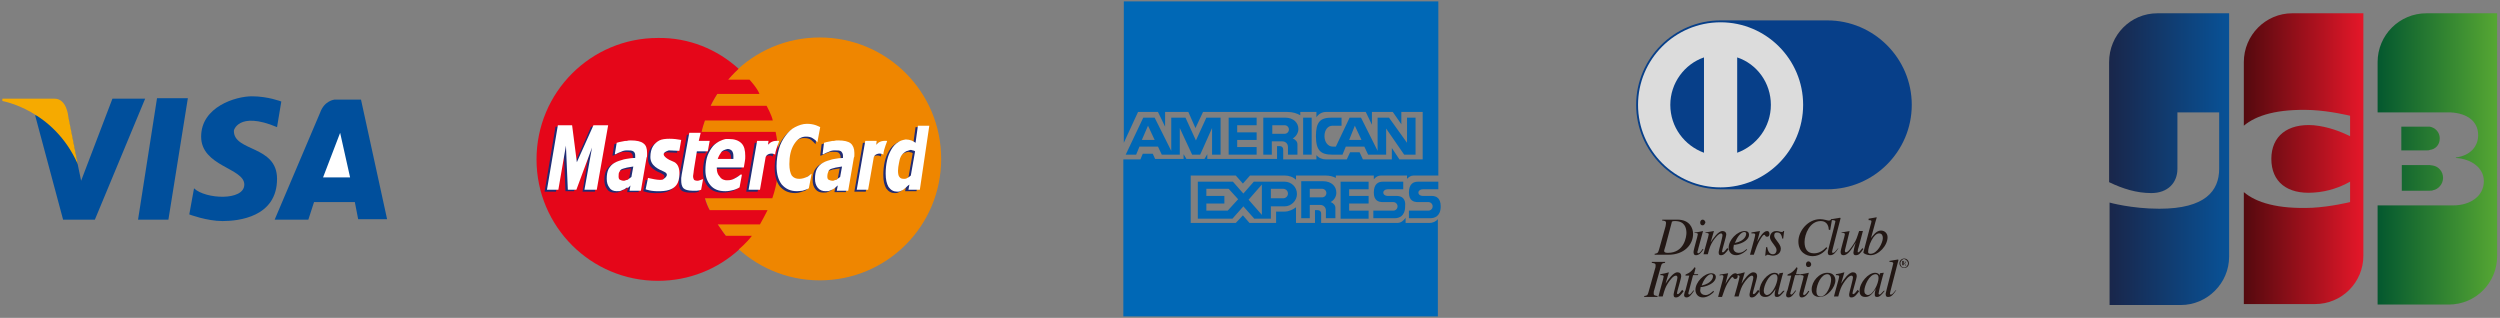 <?xml version="1.0" encoding="utf-8"?>
<!-- Generator: Adobe Illustrator 24.3.0, SVG Export Plug-In . SVG Version: 6.00 Build 0)  -->
<svg version="1.1" id="レイヤー_1" xmlns="http://www.w3.org/2000/svg" xmlns:xlink="http://www.w3.org/1999/xlink" x="0px"
	 y="0px" viewBox="0 0 527 67" style="enable-background:new 0 0 527 67;" xml:space="preserve">
<rect x="0" y="0" width="527" height="67" fill="#808080" stroke="none"/>
<style type="text/css">
	.st0{fill:#004F9C;}
	.st1{fill:#FFFFFF;}
	.st2{fill:#F6AA00;}
	.st3{fill:#EF8600;}
	.st4{fill:#E50619;}
	.st5{fill:#212C74;}
	.st6{fill-rule:evenodd;clip-rule:evenodd;fill:#212C74;}
	.st7{fill-rule:evenodd;clip-rule:evenodd;fill:#FFFFFF;}
	.st8{fill:#0068B6;}
	.st9{fill:#073F89;}
	.st10{fill:#DCDCDC;}
	.st11{fill:#221714;}
	.st12{fill:url(#SVGID_1_);}
	.st13{fill:url(#SVGID_2_);}
	.st14{fill:url(#SVGID_3_);}
</style>
<g>
	<g>
		<polygon class="st0" points="7.4,24.3 13.3,46.3 20,46.3 30.6,20.8 23.7,20.8 17.1,38.1 14.3,24.6 7.4,24.3 		"/>
		<polygon class="st0" points="33.1,20.7 29.1,46.3 35.5,46.3 39.6,20.7 33.1,20.7 		"/>
		<path class="st0" d="M58.4,26.8l0.9-5.4c0,0-2.8-1.1-6.2-1.1c-3.4,0-10.7,2.2-10.7,8.5c0,6.3,9.1,6.6,9.1,10.1
			c0,3.5-8.2,3.1-10.6,0.8l-1,5.5c0,0,3.7,1.4,7,1.4c3.3,0,11.5-0.8,11.5-8.9c0-7.1-9.1-5.7-9.1-10.1C49.2,27.7,50.1,23.3,58.4,26.8
			L58.4,26.8z"/>
		<path class="st0" d="M57.9,46.3H65l1.2-3.7h8.6l0.7,3.6h6.1L76.1,21h-5.6c0,0-2.1,0.2-3,2.7C66.5,26.1,57.9,46.3,57.9,46.3
			L57.9,46.3z"/>
		<polygon class="st1" points="73.8,37.4 68.1,37.4 71.7,28 73.8,37.4 		"/>
		<path class="st2" d="M16.4,34.6l-2-10c0,0-0.3-3.8-2.9-3.8H0.5v0.5C0.5,21.3,11.3,23.1,16.4,34.6L16.4,34.6z"/>
	</g>
	<g>
		<path class="st3" d="M147.2,33.5c0-14.1,11.4-25.6,25.6-25.6c14.1,0,25.6,11.4,25.6,25.6c0,14.1-11.4,25.6-25.6,25.6
			C158.7,59.1,147.2,47.6,147.2,33.5L147.2,33.5z"/>
		<path class="st4" d="M155.7,14.5c0,0-1.3,1.2-2.2,2.3l4.5,0c0,0,1.6,1.7,2.1,3h-8.9c0,0-0.9,1.4-1.4,2.5h11.8c0,0,1.1,2,1.3,3.1
			h-14.3c0,0-0.5,1.4-0.7,2.4l15.6,0c0.4,2,1.5,7.7-0.7,14l-14.2,0c0.2,0.8,0.6,1.8,1,2.5h12.2c-0.5,1-1.2,2.3-1.6,3l-8.9,0
			c0.5,0.7,1.2,1.8,1.7,2.4l5.5,0c-1,1.4-2.8,2.9-2.8,2.9h0l0.1,0c-4.5,4.1-10.5,6.6-17.1,6.6c-14.1,0-25.6-11.4-25.6-25.6
			c0-14.1,11.4-25.6,25.6-25.6C145.2,7.9,151.2,10.4,155.7,14.5L155.7,14.5z"/>
		<path class="st5" d="M143.1,29.9l-0.4,2.3l-2.2-0.1c0,0-1.1,0.3-1.1,0.8c0,0.5,0.8,1.1,2.1,1.6c1.2,0.5,1.3,2,1.2,3
			c-0.1,1-0.3,3.1-3.9,3.2c-2.1,0.1-3.2-0.4-3.2-0.4l0.5-2.4c0,0,2.7,0.7,3.2,0.3c0.6-0.4,1.3-1.1,0.2-1.6c-1.1-0.5-2.9-1.2-2.9-3.1
			c0-1.9,0.8-2.9,1.9-3.5C139.5,29.5,141.6,29.6,143.1,29.9L143.1,29.9z"/>
		<polygon class="st5" points="125.4,40.4 122.8,40.4 124.3,31.4 121,40.3 119.2,40.3 118.8,31.1 117.2,40.4 114.8,40.4 117.1,26.7 
			120.1,26.7 121.1,34.6 124.6,26.7 127.7,26.7 125.4,40.4 		"/>
		<path class="st5" d="M145.4,40.6c-0.8,0-1.5-0.2-1.8-0.5c-0.4-0.4-0.5-1-0.5-1.7c0-0.2,0-0.4,0-0.5c0-0.2,0.1-0.4,0.1-0.7l1.6-8.8
			h2.4l-0.4,1.7h2.3l-0.4,2.2h-2.3l-0.6,3.7c0,0.2-0.1,0.5-0.1,0.8c0,0.2-0.1,0.5-0.1,0.7c0,0.4,0.1,0.6,0.2,0.8
			c0.1,0.1,0.4,0.2,0.7,0.2c0.1,0,0.3,0,0.5-0.1c0.2-0.1,0.4-0.1,0.5-0.2h0.2l-0.4,2.2c-0.3,0.1-0.6,0.2-0.9,0.2
			C146.2,40.6,145.8,40.6,145.4,40.6L145.4,40.6z"/>
		<path class="st5" d="M162.9,33c-0.5-0.4-1.7-0.3-2,0.5l-1.2,6.9h-2.4l1.8-10.3h2.4l-0.1,0.8c0.5-0.5,1-0.9,2.3-0.8
			C163.9,30.1,163,31.6,162.9,33L162.9,33z"/>
		<path class="st5" d="M167.6,40.7c-1.4,0-2.4-0.5-3.2-1.4c-0.7-0.9-1.1-2.2-1.1-3.9c0-1.3,0.2-2.5,0.5-3.6c0.3-1.1,0.8-2,1.4-2.8
			c0.6-0.8,1.2-1.4,2-1.8c0.8-0.4,1.6-0.7,2.5-0.7c0.7,0,1.3,0.1,1.9,0.3c0.3,0.1,0.9,0.4,0.9,0.4l-0.6,3.2
			c-0.3-0.4-0.6-0.6-0.9-0.9c-0.4-0.3-0.9-0.4-1.5-0.4c-1,0-1.8,0.5-2.5,1.6c-0.7,1.1-1,2.5-1,4.2c0,1.1,0.2,1.9,0.5,2.4
			c0.4,0.5,0.9,0.7,1.6,0.7c0.6,0,1.2-0.2,1.8-0.5c0.3-0.2,0.5-0.4,0.8-0.6l-0.6,3.1c0,0-0.3,0.1-0.4,0.2c-0.3,0.1-0.6,0.2-0.9,0.3
			C168.5,40.6,168.1,40.7,167.6,40.7L167.6,40.7z"/>
		<path class="st5" d="M131.4,40c-0.1,0.1-0.2,0.1-0.3,0.2c-0.3,0.1-0.5,0.2-0.7,0.3c-0.2,0.1-0.5,0.1-0.9,0.1
			c-0.6,0-1.2-0.2-1.5-0.7c-0.4-0.5-0.6-1.1-0.6-1.9c0-0.8,0.1-1.5,0.4-2.1c0.3-0.5,0.7-1,1.3-1.3c0.5-0.3,1.2-0.5,1.9-0.7l0.5-0.1
			c0.6-0.1,1.2-0.2,1.9-0.2c0-0.1,0-0.1,0-0.2c0-0.1,0-0.2,0-0.3c0-0.4-0.1-0.7-0.4-0.9c-0.3-0.2-0.7-0.2-1.3-0.2h-0.1
			c-0.4,0-0.8,0.1-1.2,0.3c-0.5,0.2-0.8,0.3-1.1,0.5h-0.2l0.4-2.4c0.3-0.1,0.7-0.2,1.3-0.3c0.3-0.1,0.6-0.1,0.8-0.1
			c0.3-0.1,0.6-0.1,0.9-0.1c1.2,0,2.1,0.2,2.6,0.6c0.6,0.4,0.8,1.1,0.8,2c0,0.1,0,0.3,0,0.5c0,0.2,0,0.4-0.1,0.5l-1.2,7h-2.4
			l0.2-1.1c-0.1,0.1-0.3,0.3-0.5,0.5C131.6,39.9,131.5,40,131.4,40L131.4,40z M131.4,35.8c-0.3,0.1-0.5,0.1-0.7,0.2
			c-0.3,0.1-0.5,0.3-0.6,0.6c-0.2,0.2-0.2,0.6-0.2,1c0,0.4,0.1,0.6,0.3,0.7c0.2,0.1,0.5,0.2,0.8,0.2c0.1,0,0.2,0,0.4-0.1
			c0.1,0,0.2-0.1,0.4-0.1c0.3-0.2,0.5-0.4,0.8-0.6l0.4-2.2c-0.4,0.1-0.8,0.1-1.2,0.2C131.6,35.7,131.5,35.7,131.4,35.8L131.4,35.8z"
			/>
		<path class="st5" d="M152.5,31.9c-0.3,0.1-0.6,0.2-0.9,0.5c-0.3,0.4-0.6,0.9-0.8,1.5h1.7h1.6c0-0.1,0-0.2,0-0.3c0-0.1,0-0.2,0-0.3
			c0-0.5-0.1-0.8-0.3-1.1c-0.2-0.2-0.5-0.4-0.9-0.4C152.8,31.8,152.6,31.8,152.5,31.9L152.5,31.9z M152.5,38.3h0.4
			c0.5,0,1-0.1,1.5-0.4c0.5-0.3,0.9-0.5,1.2-0.8h0.3l-0.5,2.7c-0.5,0.3-1,0.5-1.5,0.6c-0.4,0.1-0.9,0.2-1.4,0.2h-0.2
			c-1.3,0-2.3-0.4-3-1.2c-0.7-0.8-1.1-1.8-1.1-3.2c0-0.9,0.1-1.8,0.3-2.6c0.2-0.8,0.6-1.5,1-2.1c0.4-0.6,0.9-1,1.6-1.4
			c0.4-0.2,0.9-0.4,1.4-0.5c0.2,0,0.4,0,0.7,0c1.1,0,2,0.3,2.6,0.9c0.6,0.6,0.8,1.5,0.8,2.7c0,0.4,0,0.8-0.1,1.2
			c-0.1,0.4-0.1,0.8-0.2,1.2h-3.8h-1.9V36v0.1c0,0.7,0.2,1.3,0.6,1.7C151.5,38.1,151.9,38.3,152.5,38.3L152.5,38.3z"/>
		<path class="st5" d="M175.4,40c-0.1,0.1-0.2,0.1-0.3,0.2c-0.2,0.1-0.5,0.2-0.7,0.3c-0.2,0.1-0.5,0.1-0.9,0.1
			c-0.6,0-1.2-0.2-1.6-0.7c-0.4-0.5-0.6-1.1-0.6-1.9c0-0.8,0.1-1.5,0.4-2.1c0.3-0.5,0.7-1,1.3-1.3c0.5-0.3,1.2-0.5,1.9-0.7
			c0.2,0,0.3-0.1,0.5-0.1c0.6-0.1,1.2-0.2,1.8-0.2c0-0.1,0-0.1,0-0.2c0-0.1,0-0.2,0-0.3c0-0.4-0.2-0.7-0.4-0.9
			c-0.3-0.2-0.7-0.2-1.3-0.2h-0.1c-0.4,0-0.8,0.1-1.2,0.3c-0.5,0.2-0.8,0.3-1.1,0.5h-0.2l0.3-2.4c0.3-0.1,0.7-0.2,1.3-0.3
			c0.3-0.1,0.6-0.1,0.8-0.1c0.3-0.1,0.6-0.1,0.9-0.1c1.2,0,2.1,0.2,2.6,0.6c0.5,0.4,0.8,1.1,0.8,2c0,0.1,0,0.3,0,0.5
			c0,0.2,0,0.4-0.1,0.5l-1.2,7h-2.4l0.2-1.1c-0.2,0.1-0.3,0.3-0.6,0.5L175.4,40L175.4,40z M175.4,35.8c-0.3,0.1-0.5,0.1-0.7,0.2
			c-0.3,0.1-0.5,0.3-0.6,0.6c-0.1,0.2-0.2,0.6-0.2,1c0,0.4,0.1,0.6,0.3,0.7c0.2,0.1,0.5,0.2,0.8,0.2c0.1,0,0.3,0,0.4-0.1
			c0.1,0,0.2-0.1,0.4-0.1c0.3-0.2,0.5-0.4,0.8-0.6l0.4-2.2c-0.4,0.1-0.8,0.1-1.2,0.2C175.6,35.7,175.5,35.7,175.4,35.8L175.4,35.8z"
			/>
		<path class="st5" d="M185.7,33c-0.5-0.4-1.7-0.3-2,0.5l-1.2,6.9h-2.4l1.8-10.3h2.4l-0.1,0.8c0.5-0.5,1-0.9,2.3-0.8
			C186.6,30.1,185.8,31.6,185.7,33L185.7,33z"/>
		<path class="st6" d="M190.5,32.3c-0.1,0.1-0.2,0.1-0.3,0.2c-0.3,0.2-0.6,0.5-0.8,0.9c-0.2,0.4-0.3,0.8-0.4,1.4
			c-0.1,0.5-0.2,1.1-0.2,1.6c0,0.6,0.1,1.1,0.3,1.3c0.2,0.3,0.5,0.4,1,0.4c0.2,0,0.3,0,0.5-0.1c0.1,0,0.1-0.1,0.2-0.1
			c0.2-0.1,0.5-0.3,0.7-0.5l0.9-5.1c-0.1-0.1-0.3-0.2-0.5-0.2c-0.2-0.1-0.4-0.1-0.5-0.1C191,32.1,190.7,32.2,190.5,32.3L190.5,32.3z
			 M190.5,39.8c-0.2,0.2-0.4,0.3-0.6,0.5c-0.2,0.1-0.4,0.2-0.6,0.3c-0.2,0.1-0.4,0.1-0.7,0.1c-0.7,0-1.3-0.3-1.8-1
			c-0.4-0.7-0.6-1.6-0.6-2.8c0-1,0.1-1.9,0.3-2.8c0.2-0.9,0.5-1.6,0.9-2.3c0.4-0.7,0.9-1.2,1.4-1.5c0.5-0.4,1.1-0.5,1.6-0.6h0.1
			c0.4,0,0.8,0.1,1.1,0.2c0.3,0.1,0.6,0.3,0.9,0.5l0.5-3.6h2.4l-2.2,13.5h-2.4l0.2-1.1C190.9,39.5,190.7,39.7,190.5,39.8L190.5,39.8
			z"/>
		<path class="st1" d="M143.6,29.5l-0.4,2.3l-2.2-0.1c0,0-1.1,0.3-1.1,0.8c0,0.5,0.8,1.1,2.1,1.6c1.2,0.5,1.3,2,1.2,3
			c-0.1,1-0.3,3.1-3.9,3.2c-2.1,0.1-3.2-0.4-3.2-0.4l0.5-2.4c0,0,2.7,0.7,3.2,0.3c0.6-0.4,1.3-1.1,0.2-1.6c-1.1-0.5-2.9-1.2-2.9-3.1
			c0-1.9,0.8-2.9,1.9-3.5C140,29.1,142.1,29.2,143.6,29.5L143.6,29.5z"/>
		<polygon class="st1" points="125.8,40 123.2,40 124.8,31.1 121.5,40 119.7,40 119.3,30.7 117.7,40 115.3,40 117.6,26.4 
			120.6,26.4 121.6,34.2 125.1,26.4 128.2,26.4 125.8,40 		"/>
		<path class="st1" d="M145.9,40.2c-0.8,0-1.5-0.2-1.8-0.5c-0.4-0.4-0.5-1-0.5-1.7c0-0.2,0-0.4,0-0.5c0-0.2,0.1-0.4,0.1-0.7l1.6-8.8
			h2.4l-0.4,1.7h2.3l-0.4,2.2h-2.3l-0.6,3.7c0,0.2-0.1,0.5-0.1,0.8c0,0.2-0.1,0.5-0.1,0.7c0,0.4,0.1,0.6,0.2,0.8
			c0.1,0.1,0.4,0.2,0.7,0.2c0.1,0,0.3,0,0.5-0.1c0.2-0.1,0.4-0.1,0.5-0.2h0.2l-0.4,2.2c-0.3,0.1-0.6,0.2-0.9,0.2
			C146.7,40.2,146.3,40.2,145.9,40.2L145.9,40.2z"/>
		<path class="st1" d="M163.4,32.6c-0.5-0.4-1.7-0.3-2,0.5l-1.2,6.9h-2.4l1.8-10.3h2.4l-0.1,0.8c0.5-0.5,1-0.9,2.3-0.8
			C164.4,29.7,163.5,31.3,163.4,32.6L163.4,32.6z"/>
		<path class="st1" d="M168,40.3c-1.4,0-2.4-0.5-3.2-1.4c-0.7-0.9-1.1-2.2-1.1-3.9c0-1.3,0.2-2.5,0.5-3.6c0.3-1.1,0.8-2,1.4-2.8
			c0.6-0.8,1.2-1.4,2-1.8c0.8-0.4,1.6-0.7,2.5-0.7c0.7,0,1.3,0.1,1.9,0.3c0.3,0.1,0.9,0.4,0.9,0.4l-0.6,3.2
			c-0.3-0.4-0.6-0.6-0.9-0.8c-0.4-0.3-0.9-0.4-1.5-0.4c-1,0-1.8,0.5-2.5,1.6c-0.7,1.1-1,2.5-1,4.2c0,1.1,0.2,1.9,0.5,2.4
			c0.4,0.5,0.9,0.7,1.6,0.7c0.6,0,1.2-0.2,1.8-0.5c0.3-0.2,0.5-0.4,0.8-0.6l-0.6,3.1c0,0-0.3,0.1-0.4,0.2c-0.3,0.1-0.6,0.2-0.9,0.3
			C169,40.2,168.6,40.3,168,40.3L168,40.3z"/>
		<path class="st1" d="M131.9,39.7c-0.1,0.1-0.2,0.1-0.3,0.2c-0.3,0.1-0.5,0.2-0.7,0.3c-0.2,0.1-0.5,0.1-0.9,0.1
			c-0.6,0-1.2-0.2-1.5-0.7c-0.4-0.5-0.6-1.1-0.6-1.9c0-0.8,0.1-1.5,0.4-2.1c0.3-0.5,0.7-1,1.3-1.3c0.5-0.3,1.2-0.5,1.9-0.7l0.5-0.1
			c0.6-0.1,1.2-0.2,1.9-0.2c0-0.1,0-0.1,0-0.2c0-0.1,0-0.2,0-0.3c0-0.4-0.1-0.7-0.4-0.9c-0.3-0.2-0.7-0.2-1.3-0.2h-0.1
			c-0.4,0-0.8,0.1-1.2,0.3c-0.5,0.2-0.8,0.3-1.1,0.5h-0.2l0.4-2.4c0.3-0.1,0.7-0.2,1.3-0.3c0.3-0.1,0.6-0.1,0.8-0.1
			c0.3-0.1,0.6-0.1,0.9-0.1c1.2,0,2.1,0.2,2.6,0.6c0.6,0.4,0.8,1.1,0.8,2c0,0.1,0,0.3,0,0.5c0,0.2,0,0.4-0.1,0.5l-1.2,7h-2.4
			l0.2-1.1c-0.1,0.1-0.3,0.3-0.5,0.5C132.1,39.5,132,39.6,131.9,39.7L131.9,39.7z M131.9,35.4c-0.3,0.1-0.5,0.1-0.7,0.2
			c-0.3,0.1-0.5,0.3-0.6,0.6c-0.2,0.2-0.2,0.6-0.2,1c0,0.4,0.1,0.6,0.3,0.7c0.2,0.1,0.5,0.2,0.8,0.2c0.1,0,0.2,0,0.4-0.1
			c0.1,0,0.2-0.1,0.4-0.1c0.3-0.2,0.5-0.4,0.8-0.6l0.4-2.2c-0.4,0.1-0.8,0.1-1.2,0.2C132.1,35.3,132,35.4,131.9,35.4L131.9,35.4z"/>
		<path class="st1" d="M153,31.5c-0.3,0.1-0.6,0.2-0.9,0.5c-0.3,0.4-0.6,0.9-0.8,1.5h1.7h1.6c0-0.1,0-0.2,0-0.3c0-0.1,0-0.2,0-0.3
			c0-0.5-0.1-0.8-0.3-1.1c-0.2-0.2-0.5-0.4-0.9-0.4C153.3,31.4,153.1,31.5,153,31.5L153,31.5z M153,38h0.4c0.5,0,1-0.1,1.5-0.4
			c0.5-0.3,0.9-0.5,1.2-0.8h0.3l-0.5,2.7c-0.5,0.3-1,0.5-1.5,0.6c-0.4,0.1-0.9,0.2-1.4,0.2h-0.2c-1.3,0-2.3-0.4-3-1.2
			c-0.7-0.8-1.1-1.8-1.1-3.2c0-0.9,0.1-1.8,0.3-2.6c0.2-0.8,0.6-1.5,1-2.1c0.4-0.6,0.9-1,1.6-1.4c0.4-0.2,0.9-0.4,1.4-0.5
			c0.2,0,0.4,0,0.7,0c1.1,0,2,0.3,2.6,0.9c0.6,0.6,0.8,1.5,0.8,2.7c0,0.4,0,0.8-0.1,1.2c-0.1,0.4-0.1,0.8-0.2,1.2H153h-1.9v0.1v0.1
			c0,0.7,0.2,1.3,0.6,1.7C152,37.7,152.4,37.9,153,38L153,38z"/>
		<path class="st1" d="M175.9,39.7c-0.1,0.1-0.2,0.1-0.3,0.2c-0.2,0.1-0.5,0.2-0.7,0.3c-0.2,0.1-0.5,0.1-0.9,0.1
			c-0.6,0-1.2-0.2-1.6-0.7c-0.4-0.5-0.6-1.1-0.6-1.9c0-0.8,0.1-1.5,0.4-2.1c0.3-0.5,0.7-1,1.3-1.3c0.5-0.3,1.2-0.5,1.9-0.7
			c0.2,0,0.3-0.1,0.5-0.1c0.6-0.1,1.2-0.2,1.8-0.2c0-0.1,0-0.1,0-0.2c0-0.1,0-0.2,0-0.3c0-0.4-0.2-0.7-0.4-0.9
			c-0.3-0.2-0.7-0.2-1.3-0.2h-0.1c-0.4,0-0.8,0.1-1.2,0.3c-0.5,0.2-0.8,0.3-1.1,0.5h-0.2l0.3-2.4c0.3-0.1,0.7-0.2,1.3-0.3
			c0.3-0.1,0.6-0.1,0.8-0.1c0.3-0.1,0.6-0.1,0.9-0.1c1.2,0,2.1,0.2,2.6,0.6c0.5,0.4,0.8,1.1,0.8,2c0,0.1,0,0.3,0,0.5
			c0,0.2,0,0.4-0.1,0.5l-1.2,7h-2.4l0.2-1.1c-0.2,0.1-0.3,0.3-0.6,0.5L175.9,39.7L175.9,39.7z M175.9,35.4c-0.3,0.1-0.5,0.1-0.7,0.2
			c-0.3,0.1-0.5,0.3-0.6,0.6c-0.1,0.2-0.2,0.6-0.2,1c0,0.4,0.1,0.6,0.3,0.7c0.2,0.1,0.5,0.2,0.8,0.2c0.1,0,0.3,0,0.4-0.1
			c0.1,0,0.2-0.1,0.4-0.1c0.3-0.2,0.5-0.4,0.8-0.6l0.4-2.2c-0.4,0.1-0.8,0.1-1.2,0.2C176.1,35.3,176,35.4,175.9,35.4L175.9,35.4z"/>
		<path class="st1" d="M186.2,32.6c-0.5-0.4-1.7-0.3-2,0.5l-1.2,6.9h-2.4l1.8-10.3h2.4l-0.1,0.8c0.5-0.5,1-0.9,2.3-0.8
			C187.1,29.7,186.3,31.3,186.2,32.6L186.2,32.6z"/>
		<path class="st7" d="M191,31.9c-0.1,0.1-0.2,0.1-0.3,0.2c-0.3,0.2-0.6,0.5-0.8,0.9c-0.2,0.4-0.3,0.8-0.4,1.4
			c-0.1,0.5-0.2,1.1-0.2,1.6c0,0.6,0.1,1.1,0.3,1.3c0.2,0.3,0.5,0.4,1,0.4c0.2,0,0.3,0,0.5-0.1c0.1,0,0.1-0.1,0.2-0.1
			c0.2-0.1,0.5-0.3,0.7-0.5l0.9-5.1c-0.1-0.1-0.3-0.2-0.5-0.2c-0.2-0.1-0.4-0.1-0.5-0.1C191.4,31.8,191.2,31.8,191,31.9L191,31.9z
			 M191,39.5c-0.2,0.2-0.4,0.3-0.6,0.5c-0.2,0.1-0.4,0.2-0.6,0.3c-0.2,0.1-0.4,0.1-0.7,0.1c-0.7,0-1.3-0.3-1.8-1
			c-0.4-0.7-0.6-1.6-0.6-2.8c0-1,0.1-1.9,0.3-2.8c0.2-0.9,0.5-1.6,0.9-2.3c0.4-0.7,0.9-1.2,1.4-1.5c0.5-0.4,1.1-0.5,1.6-0.6h0.1
			c0.4,0,0.8,0.1,1.1,0.2c0.3,0.1,0.6,0.3,0.9,0.5l0.5-3.6h2.4L193.9,40h-2.4l0.2-1.1C191.4,39.1,191.2,39.3,191,39.5L191,39.5z"/>
	</g>
	<g>
		<path class="st8" d="M301.3,47c-0.7,0-5,0-5,0v-1.1c-0.5,0.7-1,1.1-1.8,1.1h-16V45c0-0.4-0.3-0.7-0.7-0.7h-0.6V47h-4v-3.3
			c-0.7,0.5-1.5,0.9-2.4,0.9H269V47h-5.6l-1.4-1.6l-1.5,1.6H251v-10h9.5l1.5,1.7l1.5-1.7h7.3c0.9,0,1.8,0.3,2.4,0.9v-0.9h6.2
			c0.9,0,1.6,0.2,2.2,0.5l0-0.5h8v0.8c0.4-0.5,0.9-0.8,1.5-0.8c1.5,0,5.5,0,5.5,0v0.7c0.4-0.4,0.8-0.7,1.4-0.7h5.2V0.3h-66.3v29.8
			l3-6.5h4.2l1.5,3.1v-3.1h4.9l1.5,3.4l1.6-3.4h17.8c1.1,0,2,0.3,2.7,0.7l0-0.7h3.4v1.1c0.5-0.7,1.2-1.1,2-1.1h8.4l1.3,2.7v-2.7h4.4
			l1.8,2.6v-2.6h4.5v10H295l-1.6-2.4v2.4h-6.1l-0.7-1.5h-2l-0.7,1.5h-4.4c-0.8,0-1.5-0.3-2-0.9v0.9h-2.8h-4.2v-2.1
			c0-0.4-0.3-0.7-0.7-0.7h-0.6v2.7h-14.7v-1l-0.6,1h-3.8l-0.6-1v1h-6l-0.5-1.1h-2.1l-0.5,1.2l-3.6,0v33.1h66.3V46.2
			C302.7,46.7,302,47,301.3,47z"/>
		<g>
			<path class="st8" d="M255.5,27v5.6h1.8v-7.8h-3l-2.2,4.8l-2.2-4.8h-3v7l-3.5-7h-2.4l-3.7,7.8h2.2l0.7-1.7h3.9l0.8,1.7h2h0.4h1.4
				V27l2.6,5.6h1.7L255.5,27z M240.7,29.5l1.3-3l1.4,3H240.7z"/>
			<polygon class="st8" points="264.9,31 260.8,31 260.8,29.5 264.9,29.5 264.9,27.9 260.8,27.9 260.8,26.4 264.9,26.4 264.9,24.8 
				259,24.8 259,32.6 264.9,32.6 			"/>
			<polygon class="st8" points="282.6,46.1 288.5,46.1 288.5,44.4 284.4,44.4 284.4,42.9 288.5,42.9 288.5,41.3 284.4,41.3 
				284.4,39.9 288.5,39.9 288.5,38.3 282.6,38.3 			"/>
			<path class="st8" d="M273.7,27.2c0-1.3-1-2.4-2.8-2.4h-4.6v7.8h1.8v-2.8h2.2c0.7,0,1.2,0.5,1.2,1.2v1.6h2v-2.2c0-0.5-0.4-1-1-1.2
				C273.2,28.8,273.7,28,273.7,27.2z M270.8,28.2h-2.6v-1.8h2.6c0.5,0,0.9,0.4,0.9,0.9C271.7,27.8,271.3,28.2,270.8,28.2z"/>
			<path class="st8" d="M281.7,40.6c0-1.3-1-2.4-2.8-2.4h-4.6v7.8h1.8v-2.8h2.2c0.7,0,1.2,0.5,1.2,1.2v1.6h2v-2.2c0-0.5-0.4-1-1-1.2
				C281.2,42.2,281.7,41.5,281.7,40.6z M278.7,41.6h-2.6v-1.8h2.6c0.5,0,0.9,0.4,0.9,0.9C279.6,41.2,279.2,41.6,278.7,41.6z"/>
			<rect x="274.7" y="24.8" class="st8" width="1.8" height="7.8"/>
			<path class="st8" d="M280.8,32.6c1.4,0,2.1,0,2.1,0l0,0h0.1l0.7-1.7h3.9l0.8,1.7h2h0.4h1.4v-5.5l3.8,5.5h2.4v-7.8h-1.8v5.3
				l-3.8-5.3h-2.4v7l-3.5-7h-2.4l-2.9,6.1c-0.2,0-0.5,0-0.7,0c-0.9,0-1.7-0.9-1.7-2.2s0.7-2.2,1.7-2.2c0.9,0,1.9,0,1.9,0v-1.7
				c0,0-0.7,0-2.1,0c-2.4,0-3.3,0.9-3.3,3.9S278.4,32.6,280.8,32.6z M285.6,26.5l1.4,3h-2.6L285.6,26.5z"/>
			<path class="st8" d="M270.8,38.3h-2.9h-1.2h-0.6h-1.8l-2.2,2.5l-2.2-2.5h-7.4v7.8h7.3l2.3-2.6l2.3,2.6h1.7h0.6h1.2v-2.6
				c0.9,0,2.5,0,2.9,0c1.4,0,2.6-1.2,2.6-2.6C273.4,39.4,272.2,38.3,270.8,38.3z M258.8,44.4h-4.5v-1.5h3.8v-1.6h-3.8v-1.5h4.7
				l2,2.2L258.8,44.4z M263.2,42.1l2.8-3.2v6.4L263.2,42.1z M270.5,41.8h-2.6v-2h2.6c0.5,0,1,0.4,1,1
				C271.5,41.4,271,41.8,270.5,41.8z"/>
			<path class="st8" d="M294.4,41.3h-1.9c-0.5,0-0.9-0.3-0.9-0.7c0-0.4,0.4-0.7,0.9-0.7h3.3v-1.6c0,0-3.1,0-4.3,0
				c-0.9,0-1.9,0.4-1.9,2.3c0,1.7,1,2,1.9,2h2.2c0.5,0,0.9,0.4,0.9,0.9c0,0.5-0.4,0.9-0.9,0.9h-4.2v1.6c0,0,3.3,0,4.5,0
				c0.9,0,2.2-0.4,2.2-2.5C296.4,41.7,295.3,41.3,294.4,41.3z"/>
			<path class="st8" d="M301.8,41.3h-1.9c-0.5,0-0.9-0.3-0.9-0.7c0-0.4,0.4-0.7,0.9-0.7h3.3v-1.6c0,0-3.1,0-4.3,0
				c-0.9,0-1.9,0.4-1.9,2.3c0,1.7,1,2,1.9,2h2.2c0.5,0,0.9,0.4,0.9,0.9c0,0.5-0.4,0.9-0.9,0.9H297v1.6c0,0,3.3,0,4.5,0
				c0.9,0,2.2-0.4,2.2-2.5C303.7,41.7,302.7,41.3,301.8,41.3z"/>
		</g>
		<path d="M264.3,29.1"/>
	</g>
	<g>
		<path class="st9" d="M385.2,39.9c9.8,0,17.8-8,17.8-17.8c0-9.8-8-17.8-17.8-17.8h-22.5c-9.8,0-17.8,8-17.8,17.8
			c0,9.8,8,17.8,17.8,17.8H385.2z"/>
		<path class="st10" d="M362.7,39.5c9.6,0,17.4-7.8,17.4-17.4c0-9.6-7.8-17.4-17.4-17.4c-9.6,0-17.4,7.8-17.4,17.4
			C345.3,31.7,353.1,39.5,362.7,39.5"/>
		<path class="st9" d="M359.2,12.1c-4.1,1.4-7.1,5.4-7.1,10c0,4.7,3,8.6,7.1,10.1L359.2,12.1z"/>
		<path class="st9" d="M373.3,22.1c0,4.7-3,8.6-7.1,10.1l0-20.1C370.4,13.5,373.3,17.5,373.3,22.1"/>
		<path class="st11" d="M352.4,46.9c0-0.2,0.1-0.3,0.7-0.3c2,0,2.4,1.4,2.4,2.5c0,0.7-0.4,4.2-3.9,4.2c-0.5,0-0.8-0.1-0.8-0.4
			c0-0.2,0.2-0.7,0.3-1.1L352.4,46.9z M350.3,46.5c0.6,0,0.9,0.1,0.9,0.5c0,0.2-0.1,0.6-0.1,0.7l-1.4,5c-0.2,0.7-0.4,0.7-0.9,0.8
			v0.2h2.9c3.3,0,5.2-2.1,5.2-4.4c0-1.2-0.7-3-3.3-3h-3.2V46.5z"/>
		<path class="st11" d="M359.1,52.5c-0.4,0.7-0.9,1.3-1.6,1.3c-0.5,0-0.5-0.5-0.5-0.7c0-0.5,0.9-3.4,0.9-3.7c0-0.2-0.1-0.3-0.7-0.3
			V49c0.4,0,1.4-0.2,1.8-0.3l0,0l-1,3.7c0,0.2-0.2,0.6-0.2,0.8c0,0.1,0.1,0.2,0.2,0.2c0.1,0,0.5-0.2,0.9-0.9L359.1,52.5z
			 M358.9,47.5c-0.3,0-0.5-0.2-0.5-0.6c0-0.4,0.3-0.6,0.5-0.6c0.4,0,0.6,0.4,0.6,0.6C359.4,47.1,359.3,47.5,358.9,47.5"/>
		<path class="st11" d="M364.4,52.5c-0.6,0.8-1,1.3-1.6,1.3c-0.5,0-0.5-0.3-0.5-0.7c0-0.3,0.8-3,0.8-3.5c0-0.2-0.1-0.4-0.3-0.4
			c-0.5,0-1.3,1-1.7,1.6c-0.5,0.8-0.7,1.3-1.1,2.8h-0.9c0.3-1.3,1.1-3.9,1.1-4.2c0-0.2-0.1-0.3-0.7-0.3V49c0.6-0.1,1.2-0.2,1.8-0.3
			l0,0l-0.7,2.4l0,0c0.5-0.8,1.6-2.4,2.5-2.4c0.5,0,0.8,0.3,0.8,0.7c0,0.5-0.9,3.3-0.9,3.6c0,0.2,0.2,0.2,0.2,0.2
			c0.2,0,0.5-0.4,0.9-0.9L364.4,52.5z"/>
		<path class="st11" d="M365.9,50.8c0.4-1,1.2-1.9,1.8-1.9c0.3,0,0.4,0.2,0.4,0.4c0,0.1-0.1,1.5-2.4,1.9L365.9,50.8z M368.2,52.5
			c-0.6,0.5-1,0.8-1.7,0.8c-0.5,0-1.1-0.3-1.1-1c0-0.2,0.1-0.5,0.1-0.7l0.3,0c1.8-0.3,2.9-1.2,2.9-2.1c0-0.5-0.3-0.8-0.9-0.8
			c-1.6,0-3.4,1.9-3.4,3.5c0,0.7,0.4,1.6,1.6,1.6c1.1,0,2.2-1,2.3-1.2L368.2,52.5z"/>
		<path class="st11" d="M368.9,53.7l0.9-3.3c0.1-0.4,0.2-0.8,0.2-0.9c0-0.2-0.1-0.3-0.4-0.3c-0.1,0-0.2,0-0.4,0V49
			c0.6-0.1,1.2-0.2,1.8-0.3l0,0l-0.6,2.3l0,0l0.1-0.2c0.4-0.7,1.2-2.1,2-2.1c0.3,0,0.5,0.2,0.5,0.6c0,0.6-0.4,0.6-0.5,0.6
			c-0.5,0-0.3-0.4-0.6-0.4c-0.4,0-1,1.3-1.1,1.4c-0.4,0.8-0.6,1.3-1.1,2.8H368.9z"/>
		<path class="st11" d="M372.5,52c0.1,0.5,0.3,1.6,1.2,1.6c0.6,0,0.8-0.5,0.8-0.9c0-0.8-1.4-1.8-1.4-2.7c0-0.3,0.2-1.3,1.4-1.3
			c0.5,0,0.7,0.2,1.1,0.2c0.2,0,0.3-0.1,0.3-0.2h0.2l-0.2,1.6h-0.2c-0.1-0.6-0.3-1.3-1.1-1.3c-0.3,0-0.6,0.1-0.6,0.7
			c0,0.7,1.4,1.7,1.4,2.7c0,1.2-1.1,1.5-1.7,1.5c-0.3,0-0.8-0.2-1.1-0.2c-0.2,0-0.2,0.1-0.3,0.2h-0.2l0.2-1.8H372.5z"/>
		<path class="st11" d="M385.5,48.4c0-0.3-0.1-1.8-1.7-1.8c-2.3,0-3.4,2.8-3.4,4.4c0,1.5,0.6,2.4,2,2.4c1.3,0,2.1-0.8,2.6-1.3
			l0.2,0.2c-0.4,0.5-1.4,1.7-3.1,1.7c-1.3,0-3-0.8-3-3.1c0-2.2,2-4.7,4.6-4.7c0.8,0,1.5,0.3,1.8,0.3c0.3,0,0.4-0.1,0.5-0.3h0.2
			l-0.4,2.3L385.5,48.4z"/>
		<path class="st11" d="M387.5,52.4c-0.6,0.9-1,1.4-1.7,1.4c-0.5,0-0.5-0.4-0.5-0.7c0-0.2,1.6-6.2,1.6-6.4c0-0.3-0.5-0.3-0.8-0.3
			v-0.2c0.6-0.1,1.2-0.2,1.8-0.3L388,46l-1.7,6.6c0,0.1-0.1,0.4-0.1,0.5c0,0.1,0,0.2,0.2,0.2c0.3,0,0.5-0.3,1.1-1L387.5,52.4z"/>
		<path class="st11" d="M392.8,52.5c-0.7,1-1,1.3-1.6,1.3c-0.5,0-0.5-0.4-0.5-0.6c0-0.2,0.2-1.2,0.5-2.1h0c-0.8,1.3-1.6,2.7-2.6,2.7
			c-0.4,0-0.6-0.2-0.6-0.7c0-0.5,0.9-3.4,0.9-3.7c0-0.3-0.2-0.3-0.7-0.3V49c0.6-0.1,1.1-0.2,1.7-0.3l0,0l-1,4.1c0,0.1,0,0.4,0.2,0.4
			c0.5,0,1.2-1.1,1.6-1.7c0.6-0.8,0.8-1.6,1.2-2.8h0.8l-0.9,3.4c-0.1,0.2-0.2,0.7-0.2,0.9c0,0.1,0,0.2,0.1,0.2
			c0.2,0,0.5-0.4,0.9-0.9L392.8,52.5z"/>
		<path class="st11" d="M396.9,50.2c0,0.9-1.1,3.3-2.6,3.3c-0.5,0-0.5-0.3-0.5-0.4c0-1.2,1.1-3.9,2.3-3.9
			C396.8,49.2,396.9,49.8,396.9,50.2 M393.8,46.4c0.7,0,0.7,0.1,0.7,0.3c0,0.2-0.1,0.4-0.2,0.8l-1.5,5.7v0c0,0.3,0.9,0.6,1.5,0.6
			c1.7,0,3.6-2,3.6-3.8c0-0.8-0.6-1.4-1.4-1.4c-1,0-1.7,1.1-2.1,1.6l0,0c0.4-1.3,0.9-3.4,1.2-4.3l0-0.1c-0.6,0.1-1.2,0.2-1.7,0.3
			V46.4z"/>
		<path class="st11" d="M346.6,62.4c0.6-0.1,0.7-0.1,0.9-0.8l1.4-5c0.1-0.2,0.1-0.5,0.1-0.7c0-0.4-0.3-0.4-0.8-0.5v-0.2h2.8v0.2
			c-0.6,0.1-0.7,0.1-0.9,0.8l-1.4,5c-0.1,0.2-0.1,0.5-0.1,0.7c0,0.4,0.3,0.4,0.8,0.5v0.2h-2.8V62.4z"/>
		<path class="st11" d="M354.9,61.4c-0.6,0.8-1,1.3-1.6,1.3c-0.5,0-0.5-0.3-0.5-0.7c0-0.3,0.8-3,0.8-3.5c0-0.2-0.1-0.4-0.3-0.4
			c-0.6,0-1.3,1-1.7,1.6c-0.5,0.8-0.7,1.3-1.1,2.8h-0.9c0.3-1.3,1.1-3.9,1.1-4.2c0-0.2-0.1-0.3-0.7-0.3v-0.2
			c0.6-0.1,1.2-0.2,1.8-0.4l0,0l-0.7,2.4l0,0c0.5-0.8,1.6-2.4,2.5-2.4c0.5,0,0.8,0.3,0.8,0.8c0,0.5-0.9,3.3-0.9,3.6
			c0,0.2,0.2,0.2,0.2,0.2c0.2,0,0.5-0.4,0.9-0.9L354.9,61.4z"/>
		<path class="st11" d="M357.9,58h-1l-1,3.8c0,0,0,0.1,0,0.1c0,0.1,0.1,0.2,0.2,0.2c0.2,0,0.6-0.5,0.9-0.9l0.1,0.1
			c-0.6,0.9-1,1.4-1.6,1.4c-0.2,0-0.5-0.1-0.5-0.5c0-0.2,0.2-0.9,0.3-1l0.8-3.1h-0.8c0-0.1,0-0.1,0-0.2c0.1-0.1,0.4-0.2,0.6-0.3
			c0.4-0.2,0.9-0.7,1.2-1.1c0-0.1,0.1-0.2,0.2-0.1c0.1,0,0.1,0.1,0.1,0.2l-0.3,1.2h0.9L357.9,58z"/>
		<path class="st11" d="M358.9,59.7c0.4-1,1.2-1.9,1.8-1.9c0.3,0,0.4,0.2,0.4,0.5c0,0.1-0.1,1.4-2.4,1.9L358.9,59.7z M361.2,61.3
			c-0.6,0.5-1,0.9-1.7,0.9c-0.5,0-1.1-0.3-1.1-1c0-0.2,0.1-0.5,0.1-0.7l0.3,0c1.8-0.3,2.9-1.2,2.9-2.1c0-0.5-0.4-0.8-0.9-0.8
			c-1.6,0-3.4,1.9-3.4,3.5c0,0.7,0.4,1.6,1.6,1.6c1.1,0,2.2-1,2.3-1.2L361.2,61.3z"/>
		<path class="st11" d="M362.2,62.5l0.9-3.3c0.1-0.4,0.2-0.8,0.2-0.9c0-0.2-0.1-0.3-0.4-0.3c-0.1,0-0.2,0-0.4,0.1v-0.2
			c0.6-0.1,1.3-0.2,1.8-0.3l0,0l-0.6,2.3l0,0l0.1-0.2c0.4-0.7,1.2-2.1,2-2.1c0.3,0,0.5,0.2,0.5,0.6c0,0.6-0.4,0.6-0.5,0.6
			c-0.5,0-0.3-0.4-0.6-0.4c-0.3,0-1,1.3-1.1,1.4c-0.4,0.8-0.6,1.3-1.1,2.8H362.2z"/>
		<path class="st11" d="M370.9,61.4c-0.6,0.8-1,1.3-1.6,1.3c-0.5,0-0.5-0.3-0.5-0.7c0-0.3,0.8-3,0.8-3.5c0-0.2-0.1-0.4-0.3-0.4
			c-0.5,0-1.3,1-1.7,1.6c-0.5,0.8-0.7,1.3-1.1,2.8h-0.9c0.4-1.3,1.1-3.9,1.1-4.2c0-0.2-0.1-0.3-0.7-0.3v-0.2
			c0.6-0.1,1.2-0.2,1.8-0.4l0,0l-0.7,2.4l0,0c0.5-0.8,1.6-2.4,2.5-2.4c0.5,0,0.8,0.3,0.8,0.8c0,0.5-0.9,3.3-0.9,3.6
			c0,0.2,0.2,0.2,0.2,0.2c0.2,0,0.5-0.4,0.9-0.9L370.9,61.4z"/>
		<path class="st11" d="M371.8,61.3c0-1,1-3.5,2.3-3.5c0.3,0,0.6,0.2,0.6,0.8c0,1.1-1.1,3.6-2.3,3.6
			C372.1,62.1,371.8,61.9,371.8,61.3 M375.9,61.3c-0.5,0.5-0.7,0.8-0.9,0.8c-0.1,0-0.2-0.1-0.2-0.2c0-0.4,1-4.2,1.1-4.4l-0.1,0
			l-0.7,0.1l0,0l-0.1,0.5h0c0-0.3-0.4-0.6-0.9-0.6c-1.5,0-3.2,2.1-3.2,3.8c0,0.3,0,1.3,1.2,1.3c0.7,0,1.3-0.3,2.2-1.7l0,0
			c-0.2,0.7-0.2,0.9-0.2,1.2c0,0.2,0,0.5,0.5,0.5c0.5,0,0.9-0.4,1.6-1.3L375.9,61.3z"/>
		<path class="st11" d="M379.3,58h-0.9l-1,3.8c0,0,0,0.1,0,0.1c0,0.1,0.1,0.2,0.2,0.2c0.2,0,0.6-0.5,0.9-0.9l0.1,0.1
			c-0.6,0.9-1,1.4-1.6,1.4c-0.2,0-0.5-0.1-0.5-0.5c0-0.2,0.2-0.9,0.3-1l0.8-3.1h-0.8c0-0.1,0-0.1,0-0.2c0.1-0.1,0.4-0.2,0.6-0.3
			c0.4-0.2,0.9-0.7,1.2-1.1c0-0.1,0.1-0.2,0.2-0.1c0.1,0,0.1,0.1,0.1,0.2l-0.3,1.2h0.9L379.3,58z"/>
		<path class="st11" d="M381.4,61.4c-0.4,0.7-0.9,1.3-1.6,1.3c-0.5,0-0.5-0.5-0.5-0.7c0-0.5,0.9-3.4,0.9-3.7c0-0.2-0.1-0.3-0.7-0.3
			v-0.2c0.4,0,1.4-0.2,1.8-0.3l0,0l-1,3.7c0,0.2-0.2,0.6-0.2,0.8c0,0.1,0.1,0.2,0.2,0.2c0.1,0,0.5-0.2,0.9-0.9L381.4,61.4z
			 M381.2,56.3c-0.3,0-0.5-0.2-0.5-0.6s0.3-0.6,0.5-0.6c0.4,0,0.6,0.4,0.6,0.6C381.8,56,381.6,56.3,381.2,56.3"/>
		<path class="st11" d="M385.2,57.8c0.5,0,0.8,0.5,0.8,1.1c0,1.2-0.9,3.6-2.2,3.6c-0.6,0-0.9-0.4-0.9-1.1
			C382.9,60,383.9,57.8,385.2,57.8 M385.2,57.5c-1.7,0-3.3,1.8-3.3,3.5c0,0.9,0.5,1.6,1.7,1.6c1.7,0,3.3-2.1,3.3-3.5
			C386.9,58.5,386.6,57.5,385.2,57.5"/>
		<path class="st11" d="M391.9,61.4c-0.6,0.8-1,1.3-1.6,1.3c-0.5,0-0.5-0.3-0.5-0.7c0-0.3,0.8-3,0.8-3.5c0-0.2-0.1-0.4-0.3-0.4
			c-0.6,0-1.3,1-1.7,1.6c-0.5,0.8-0.7,1.3-1.1,2.8h-0.9c0.3-1.3,1.1-3.9,1.1-4.2c0-0.2-0.1-0.3-0.7-0.3v-0.2
			c0.6-0.1,1.2-0.2,1.8-0.4l0,0l-0.7,2.4l0,0c0.5-0.8,1.6-2.4,2.5-2.4c0.5,0,0.8,0.3,0.8,0.8c0,0.5-0.9,3.3-0.9,3.6
			c0,0.2,0.2,0.2,0.2,0.2c0.2,0,0.5-0.4,0.9-0.9L391.9,61.4z"/>
		<path class="st11" d="M393,61.3c0-1,1-3.5,2.4-3.5c0.3,0,0.6,0.2,0.6,0.8c0,1.1-1.1,3.6-2.3,3.6C393.3,62.1,393,61.9,393,61.3
			 M397.1,61.3c-0.5,0.5-0.7,0.8-0.9,0.8c-0.1,0-0.2-0.1-0.2-0.2c0-0.4,1-4.2,1.1-4.4l-0.1,0l-0.7,0.1l0,0l-0.1,0.5h0
			c0-0.3-0.4-0.6-0.9-0.6c-1.5,0-3.3,2.1-3.3,3.8c0,0.3,0,1.3,1.2,1.3c0.7,0,1.3-0.3,2.2-1.7l0,0c-0.2,0.7-0.2,0.9-0.2,1.2
			c0,0.2,0,0.5,0.5,0.5c0.5,0,0.9-0.4,1.6-1.3L397.1,61.3z"/>
		<path class="st11" d="M399.7,61.2c-0.6,0.9-1,1.4-1.7,1.4c-0.5,0-0.5-0.4-0.5-0.7c0-0.2,1.6-6.2,1.6-6.4c0-0.3-0.5-0.3-0.8-0.3
			v-0.2c0.6-0.1,1.2-0.2,1.8-0.3l0.1,0.1l-1.7,6.6c0,0.1-0.1,0.4-0.1,0.5c0,0.1,0,0.2,0.2,0.2c0.3,0,0.5-0.3,1.1-1L399.7,61.2z"/>
		<path class="st11" d="M401.3,55h0.1c0.1,0,0.2,0.1,0.2,0.2c0,0.1-0.1,0.3-0.2,0.3h-0.1V55z M400.9,55c0.1,0,0.1,0,0.1,0.1v0.7
			c0,0.1,0,0.1-0.1,0.1v0h0.5v0c-0.1,0-0.1,0-0.1-0.1v-0.3h0.1c0.2,0.3,0.3,0.5,0.3,0.5h0.2v0c-0.1,0-0.1-0.1-0.2-0.2l-0.2-0.2
			c0.1,0,0.2-0.2,0.2-0.3c0-0.2-0.2-0.3-0.3-0.3L400.9,55L400.9,55z M402.4,55.5c0-0.5-0.4-1-1-1c-0.5,0-1,0.4-1,1c0,0.5,0.4,1,1,1
			C401.9,56.5,402.4,56.1,402.4,55.5 M402.2,55.5c0,0.5-0.4,0.9-0.8,0.9c-0.5,0-0.8-0.4-0.8-0.9c0-0.4,0.4-0.9,0.8-0.9
			C401.8,54.7,402.2,55.1,402.2,55.5"/>
	</g>
	<g>
		<g>
			<g>
				<linearGradient id="SVGID_1_" gradientUnits="userSpaceOnUse" x1="501.26" y1="33.5" x2="526.527" y2="33.5">
					<stop  offset="0" style="stop-color:#04582F"/>
					<stop  offset="1" style="stop-color:#56A733"/>
				</linearGradient>
				<path class="st12" d="M506.3,40.2h5.9c0.2,0,0.5,0,0.7-0.1c1.1-0.2,2.1-1.3,2.1-2.6c0-1.4-1-2.4-2.1-2.6c-0.2,0-0.5-0.1-0.7-0.1
					h-5.9V40.2z M511.5,2.8c-5.7,0-10.3,4.6-10.3,10.3v10.6h14.5c0.3,0,0.7,0,1,0c3.3,0.2,5.7,1.8,5.7,4.8c0,2.3-1.6,4.3-4.7,4.7
					v0.1c3.3,0.2,5.9,2.1,5.9,4.9c0,3.1-2.8,5.1-6.5,5.1h-15.9v20.9h15c5.7,0,10.2-4.6,10.2-10.2V2.8H511.5z M514.3,29.2
					c0-1.4-1-2.3-2.1-2.5c-0.1,0-0.4,0-0.6,0h-5.4v5h5.4c0.2,0,0.5,0,0.6-0.1C513.3,31.5,514.3,30.6,514.3,29.2z"/>
			</g>
		</g>
		<linearGradient id="SVGID_2_" gradientUnits="userSpaceOnUse" x1="444.601" y1="33.5" x2="469.86" y2="33.5">
			<stop  offset="0" style="stop-color:#19264A"/>
			<stop  offset="1" style="stop-color:#085297"/>
		</linearGradient>
		<path class="st13" d="M454.8,2.8c-5.7,0-10.2,4.6-10.2,10.3v25.3c2.9,1.4,5.8,2.3,8.9,2.3c3.5,0,5.5-2.2,5.5-5.1V23.7h8.8v11.9
			c0,4.6-2.9,8.4-12.6,8.4c-5.9,0-10.5-1.3-10.5-1.3v21.6h15c5.6,0,10.2-4.6,10.2-10.2V2.8H454.8z"/>
		<linearGradient id="SVGID_3_" gradientUnits="userSpaceOnUse" x1="472.939" y1="33.5" x2="498.183" y2="33.5">
			<stop  offset="0" style="stop-color:#53090E"/>
			<stop  offset="1" style="stop-color:#E51729"/>
		</linearGradient>
		<path class="st14" d="M483.2,2.8c-5.6,0-10.2,4.6-10.2,10.3v13.4c2.6-2.2,7.1-3.6,14.4-3.3c3.9,0.2,8,1.2,8,1.2v4.3
			c-2.1-1-4.6-2-7.7-2.3c-5.5-0.4-8.9,2.3-8.9,7.1c0,4.8,3.3,7.5,8.9,7.1c3.2-0.2,5.7-1.2,7.7-2.3v4.3c0,0-4.1,1-8,1.2
			c-7.3,0.3-11.8-1.1-14.4-3.3v23.6h15c5.7,0,10.2-4.6,10.2-10.2V2.8H483.2z"/>
	</g>
</g>
</svg>
